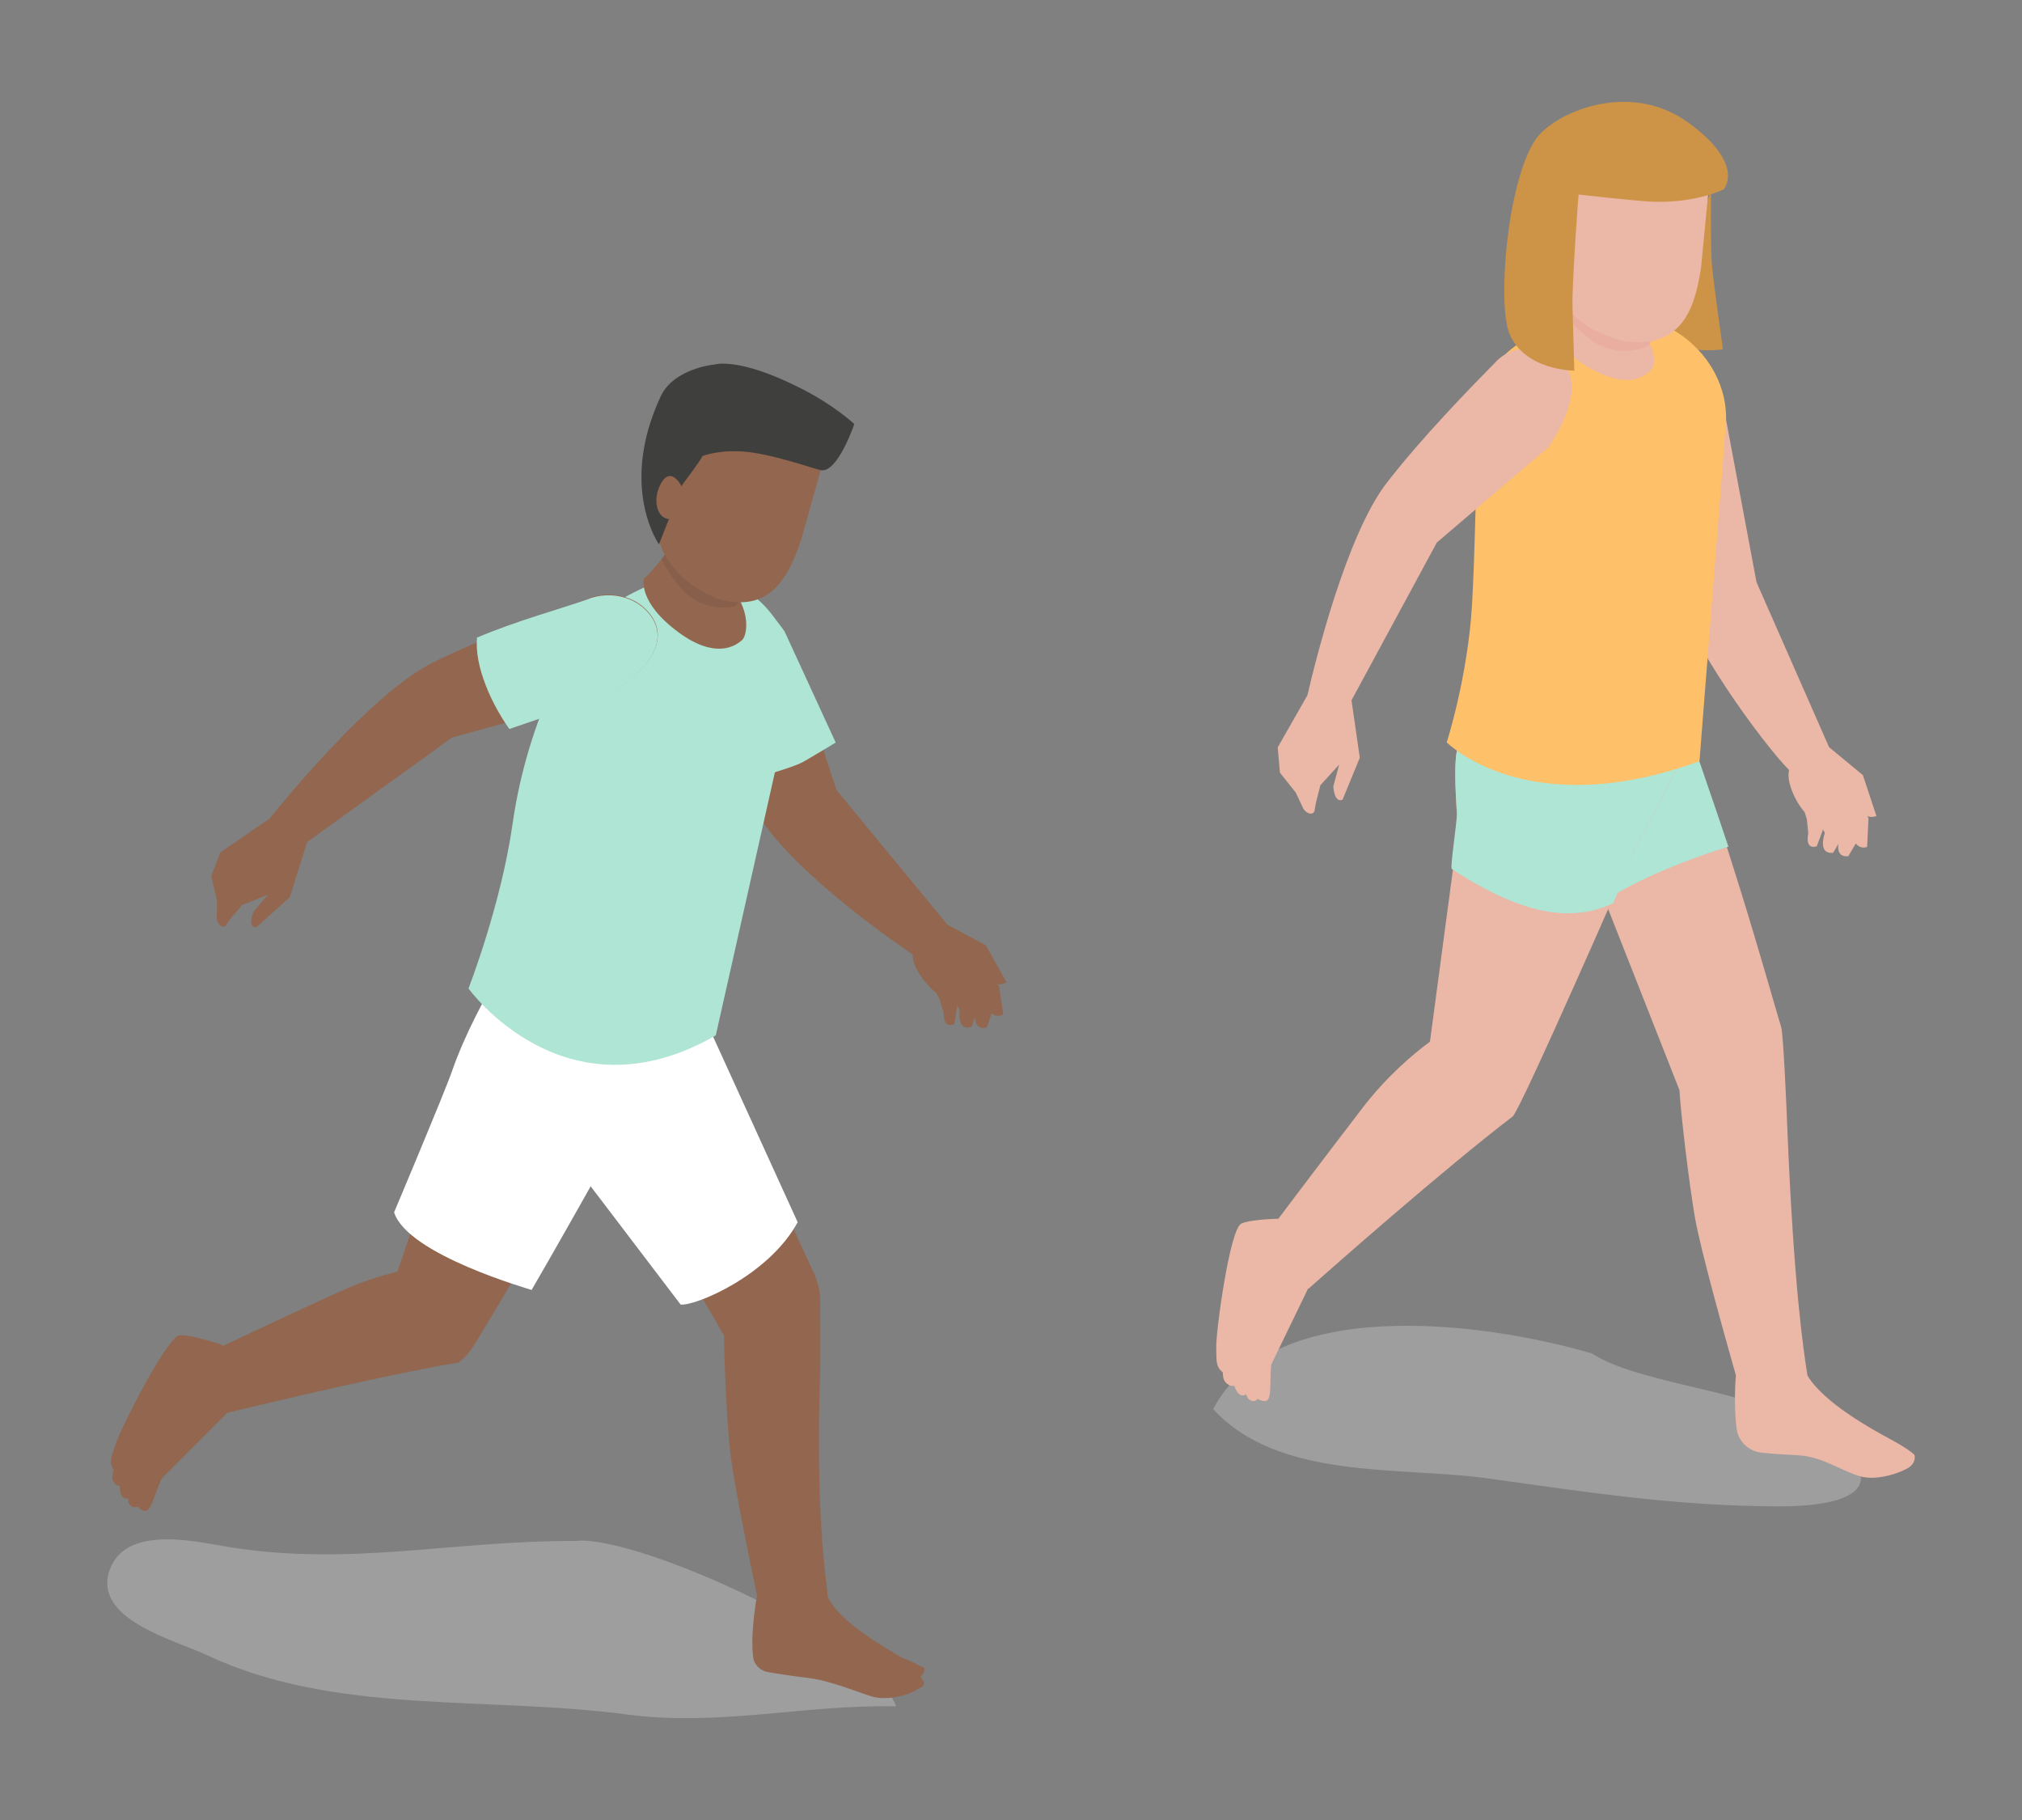 <svg enable-background="new 0 0 100 90" height="90" viewBox="0 0 100 90" width="100" xmlns="http://www.w3.org/2000/svg"><rect x="0" y="0" width="100" height="90" fill="#808080" stroke="none"/><path d="m28.57 76.2c-6.16-.03-11 1.24-17.01.34-1.56-.23-5.2-1.22-6.1 1-1.01 2.51 3.17 3.55 4.78 4.31 6.3 2.97 13.8 2.01 20.74 2.93 4.63.61 8.79-.5 13.34-.4-1.18-3.25-12.71-8.41-15.76-8.19z" fill="#ccc" opacity=".4"/><g fill="#92664f"><path d="m45.19 82.23c-.12-.09-.51-.2-.68-.31-.78-.49-2.93-1.65-3.57-2.94-.1-1.17-.61-3.93-.38-11.17.02-.6.01-2.46 0-3.51 0-.46-.11-.91-.3-1.32-1.28-2.76-3.68-8.24-8-15.89l-2.49 8.49 6.04 10.47c0 1.13.13 4.03.28 5.55.14 1.47.98 5.52 1.35 7.3 0 0-.35 1.85-.19 3.06.05.38.37.67.75.73.48.08 1.18.19 1.86.27 1.17.13 2.42.67 3.25.93.84.26 2.09-.16 2.26-.37 0 0 .59-.16.18-.54-.09-.08.23-.21.15-.51 0 0-.39-.17-.49-.25z"/><path d="m8.89 66.03c-.62.04-2.96 4.68-3.18 5.41-.16.52-.35.85-.1 1.23.04.06-.2.37.07.69.09.1.22.12.25.15 0 0-.04.69.41.58.02 0-.06.25.15.39.19.13.3 0 .32.02.63.64.64-.18 1.19-1.39l3.3-3.31-.28-3.28s-1.52-.53-2.14-.49z"/><path d="m16.82 63.86c-3.46 1.58-6.73 3.14-6.73 3.14s-1.09 1.53-.67 2.38c.48.99 1.11.66 1.11.66s7.75-1.92 12.13-2.66c.02 0 .05-.02.1-.05-.82-1.34-1.27-2.93-1.97-4.67-.96.15-2.39.48-3.96 1.2z"/><path d="m23.69 50.42c-.33.85-.91 3.34-.91 3.34l-3.55 10.36s-.09.05-.13.07c.67.74 2.15 2.14 2.73 2.81.77.88 1.28.07 1.89-.93 2.24-3.68 6.68-11.37 6.68-11.37l2.76-2.95-7.16-4.25s-.83-.9-2.31 2.91z"/><path d="m49.79 48.59-1.04-1.85-1.89-1.01-5.49-6.66-2.57-7.86s-3.88-4.38-5.63-.52c0 0 2.38 5.82 4.06 9.14 1.43 2.82 6.42 6.36 7.91 7.37-.03.62.66 1.51 1.15 1.89l.18.32.2.67s-.03.85.53.55l.14-.87.12.14s-.17 1.12.59.88l.16-.48c.02.3.14.64.6.5l.23-.69c.29.25.58.05.58.05l-.21-1.4s-.03-.03-.08-.09c.27.04.44-.1.44-.1z"/></g><path d="m32.48 31.11s2.68 4.31 4.23 7.65c.31-.24 2.41-.74 3.04-1.1.27-.15 1.31-.78 1.58-.94l-2.53-5.5s-3.29-5.02-6.32-.11z" fill="#afe5d4"/><path d="m27.02 49.12-.64 5.82 7.28 9.57c.74.08 4.36-1.44 5.79-4.07l-6.5-14.26z" fill="#fff"/><path d="m22.35 52.98c-.37 1.07-2.86 6.97-2.86 6.97.67 2.11 6.76 3.81 6.8 3.84 2.21-3.78 8.47-15.05 8.47-15.05l-8.35-3.29s-2.77 3.84-4.06 7.53z" fill="#fff"/><path d="m33.84 28.42c-.26.02-1.8.3-4.04 1.78-1.27.84-3.71 5.29-4.45 10.54-.57 4.01-2.18 8.14-2.18 8.14s4.75 6.63 12.23 2.32l3.69-16.42c.94-3.24-1.89-6.69-5.25-6.36z" fill="#afe5d4"/><path d="m34.95 28.12c-1.46-.81-3.1.49-3.1.49s-.35 1.16 1.75 2.69c1.77 1.28 2.75.67 3.1.35s.52-2.27-1.74-3.53z" fill="#92664f"/><path d="m31.84 28.62 3.7 2.29c1.74-1.5 2.04-3.92 2.04-3.92l-4.09-.88c-.21 1.19-1.64 2.51-1.64 2.51z" fill="#92664f"/><path d="m32.71 27.65c.25.5.59 1 1 1.47.66.75 1.7 1.09 2.67.84h.02c.99-1.4 1.19-2.97 1.19-2.97l-4.09-.88c-.1.55-.44 1.1-.79 1.54z" opacity=".07"/><path d="m32.48 25.95c.1 2.64 3.01 3.66 3.01 3.66 2.39.68 3.41-.73 4.13-2.91l1.09-3.89-7.59-2.05-.64 5.2z" fill="#92664f"/><path d="m35.29 18.03s-1.97.2-2.61 1.56c-2.1 4.49-.09 7.33-.09 7.33l1.16-2.96s.89-1.17.99-1.41c0 0 .89-.35 2.25-.2 1.38.16 3.23.82 3.6.9.83.17 1.66-2.28 1.66-2.28s-.97-.92-2.63-1.76c-3.19-1.62-4.33-1.17-4.33-1.17z" fill="#3f3f3e"/><path d="m32.68 23.92c-.41.73-.24 1.78.5 1.75l.6-1.49s-.55-1.25-1.1-.26z" fill="#92664f"/><path d="m29.14 29.61c-1.87.67-5.4 1.99-7.74 3.16-2.91 1.45-7.07 6.47-8.07 7.71l-2.43 1.67-.45 1.17.28 1.22s0 .67-.01.77c-.04.37.31.69.48.4l.2-.28.58-.68 1.28-.51-.72.84c-.32.83.13.78.13.78l1.66-1.49.86-2.73 7.17-5.17 7.65-2.1s3.74-2 2.11-4.04c-.7-.87-1.92-1.13-2.97-.76z" fill="#92664f"/><path d="m29.14 29.61c-1.34.48-3.55 1.07-5.55 1.92-.13 1.43.72 3.28 1.6 4.52l4.81-1.65s3.74-2 2.11-4.04c-.7-.87-1.92-1.13-2.97-.76z" fill="#afe5d4"/><path d="m88.42 70.02c-2.82-1.35-7.51-1.69-9.69-3.09-5.37-1.58-15.78-2.92-18.73 2.75 3.23 3.54 9.25 2.82 13.6 3.43 4.86.68 9.35 1.37 14.31 1.38 5.73.02 5.09-2.27.51-4.47z" fill="#ccc" opacity=".4"/><path d="m93.49 71.17c-.89-.48-3.3-1.8-4.1-3.15-.2-1.26-.68-4.43-1-12.31-.04-1.04-.19-4.54-.3-4.92-.87-2.9-2.63-9.46-6.25-19.16l-4.12 8.72 5.34 13.56c.05 1.02.46 4.52.76 6.27.27 1.58 1.49 5.93 2.03 7.83 0 0-.13 1.42.04 2.66.09.64.62 1.11 1.26 1.17.49.05 1.11.09 1.72.12 1.28.05 2.29.85 3.23 1.07.93.21 2.26-.34 2.43-.57 0 0 .23-.2.15-.52 0 0-.24-.26-1.19-.77z" fill="#ebb7a7"/><path d="m78.37 42.03 1.06 2.54c.25-.36 2.87-1.73 6.05-2.7-.79-2.36-1.89-5.6-2.99-8.55z" fill="#afe5d4"/><path d="m72.06 37.1c-.23.96.06 3.93.06 3.93l-1.4 10.48c-.85.63-2.13 1.71-3.33 3.27-2.21 2.88-4.29 5.65-4.78 6.3.72.86 1.43 1.74 2.1 2.65 1.18-1.05 6.69-5.91 10.1-8.52.38-.29 5.89-12.91 5.89-12.91l3.24-6.22-8.36-3.52s-2.48.2-3.51 4.53z" fill="#ebb7a7"/><path d="m72.06 37.1c-.14.6-.08 1.96-.02 2.92.12.05-.35 2.87-.24 2.95 4.12 2.71 6.39 2.42 7.98 1.7.56-1.27.91-2.36.91-2.36l3.24-6.22-8.36-3.52s-2.48.2-3.51 4.53z" fill="#afe5d4"/><path d="m90.46 36.95-3.59-8.16-1.55-8.27s-1.71-5.15-4.8-1.49c0 0 1.12 6.11 2.13 9.71.85 3.05 4.56 8.05 5.83 9.34-.15.6.35 1.62.77 2.08l.11.35.07.7s-.2.83.42.64l.31-.83.09.17s-.39 1.07.41.98l.26-.44c-.04.3.01.66.49.61l.37-.63c.24.31.56.17.56.17l.07-1.42s-.02-.04-.06-.1c.26.09.45-.01.45-.01l-.67-2.02z" fill="#ebb7a7"/><path d="m84.62 9.47-2.86 7.26s1.76.8 3.45.54c0 0-.43-3-.54-4.1-.08-.79-.05-3.7-.05-3.7z" fill="#cd9447"/><path d="m79.03 15.8c-.25.07-3.96.22-5.25 2.59-.93 1.73-.68 6.21-.98 11.52-.21 3.56-1.25 6.8-1.25 6.8s3.97 4.04 12.5.93l1.29-16.48c.36-3.37-3.05-6.27-6.31-5.36z" fill="#fec068"/><path d="m75.8 17.27c-.65-.1-1.31.11-1.77.57-1.29 1.31-3.71 3.79-5.45 6.04-2 2.58-3.56 8.94-3.92 10.5l-1.47 2.58.11 1.25.78.98s.29.6.33.7c.13.35.58.49.61.15l.06-.34.22-.87.93-1.02-.29 1.08c.07.89.46.65.46.65l.85-2.07-.41-2.84 4.22-7.8 5.52-4.72s3.07-4.23-.8-4.85z" fill="#ebb7a7"/><path d="m79.66 15.43c-1.39-.48-2.58.83-2.58.83s-.16 1.14 1.9 2.13c1.72.83 2.48.16 2.73-.17s.1-2.05-2.05-2.79z" fill="#ebb7a7"/><path d="m77.76 13.6c0 1.29-1.22 2.86-1.22 2.86l4.28 1.81c1.54-1.91 1.4-4.51 1.4-4.51z" fill="#ebb7a7"/><path d="m77.76 13.6c0 .59-.25 1.24-.53 1.77.35.48.81.94 1.33 1.35.83.66 1.99.82 2.96.38h.02c.77-1.66.69-3.35.69-3.35l-4.47-.16z" fill="#eaaea0"/><path d="m76.76 13.74c.58 2.66 3.71 3.16 3.71 3.16 2.55.26 3.32-1.36 3.66-3.69l.4-4.14-8.06-.7.3 5.38z" fill="#ebb7a7"/><path d="m83.49 6.06c-2.98-2.16-6.72-.43-7.57.87-1.4 2.15-1.87 8.12-1.27 9.57.76 1.83 3.21 1.83 3.21 1.83l-.09-3.17c-.03-1.16.29-5.49.3-5.54 0 0 3.01.34 3.77.36 2.15.04 3.41-.62 3.41-.62s1.1-1.23-1.77-3.31z" fill="#cd9447"/><path d="m61.39 60.51c-.57.25-1.27 5.39-1.24 6.15.02.54-.05.91.31 1.19.06.04-.07.41.3.63.12.07.25.04.29.06 0 0 .19.66.58.41.02-.01.03.25.27.32.22.06.28-.1.3-.09.81.4.55-.38.67-1.7l2.04-4.21-1.33-3.01s-1.61 0-2.18.24z" fill="#ebb7a7"/></svg>